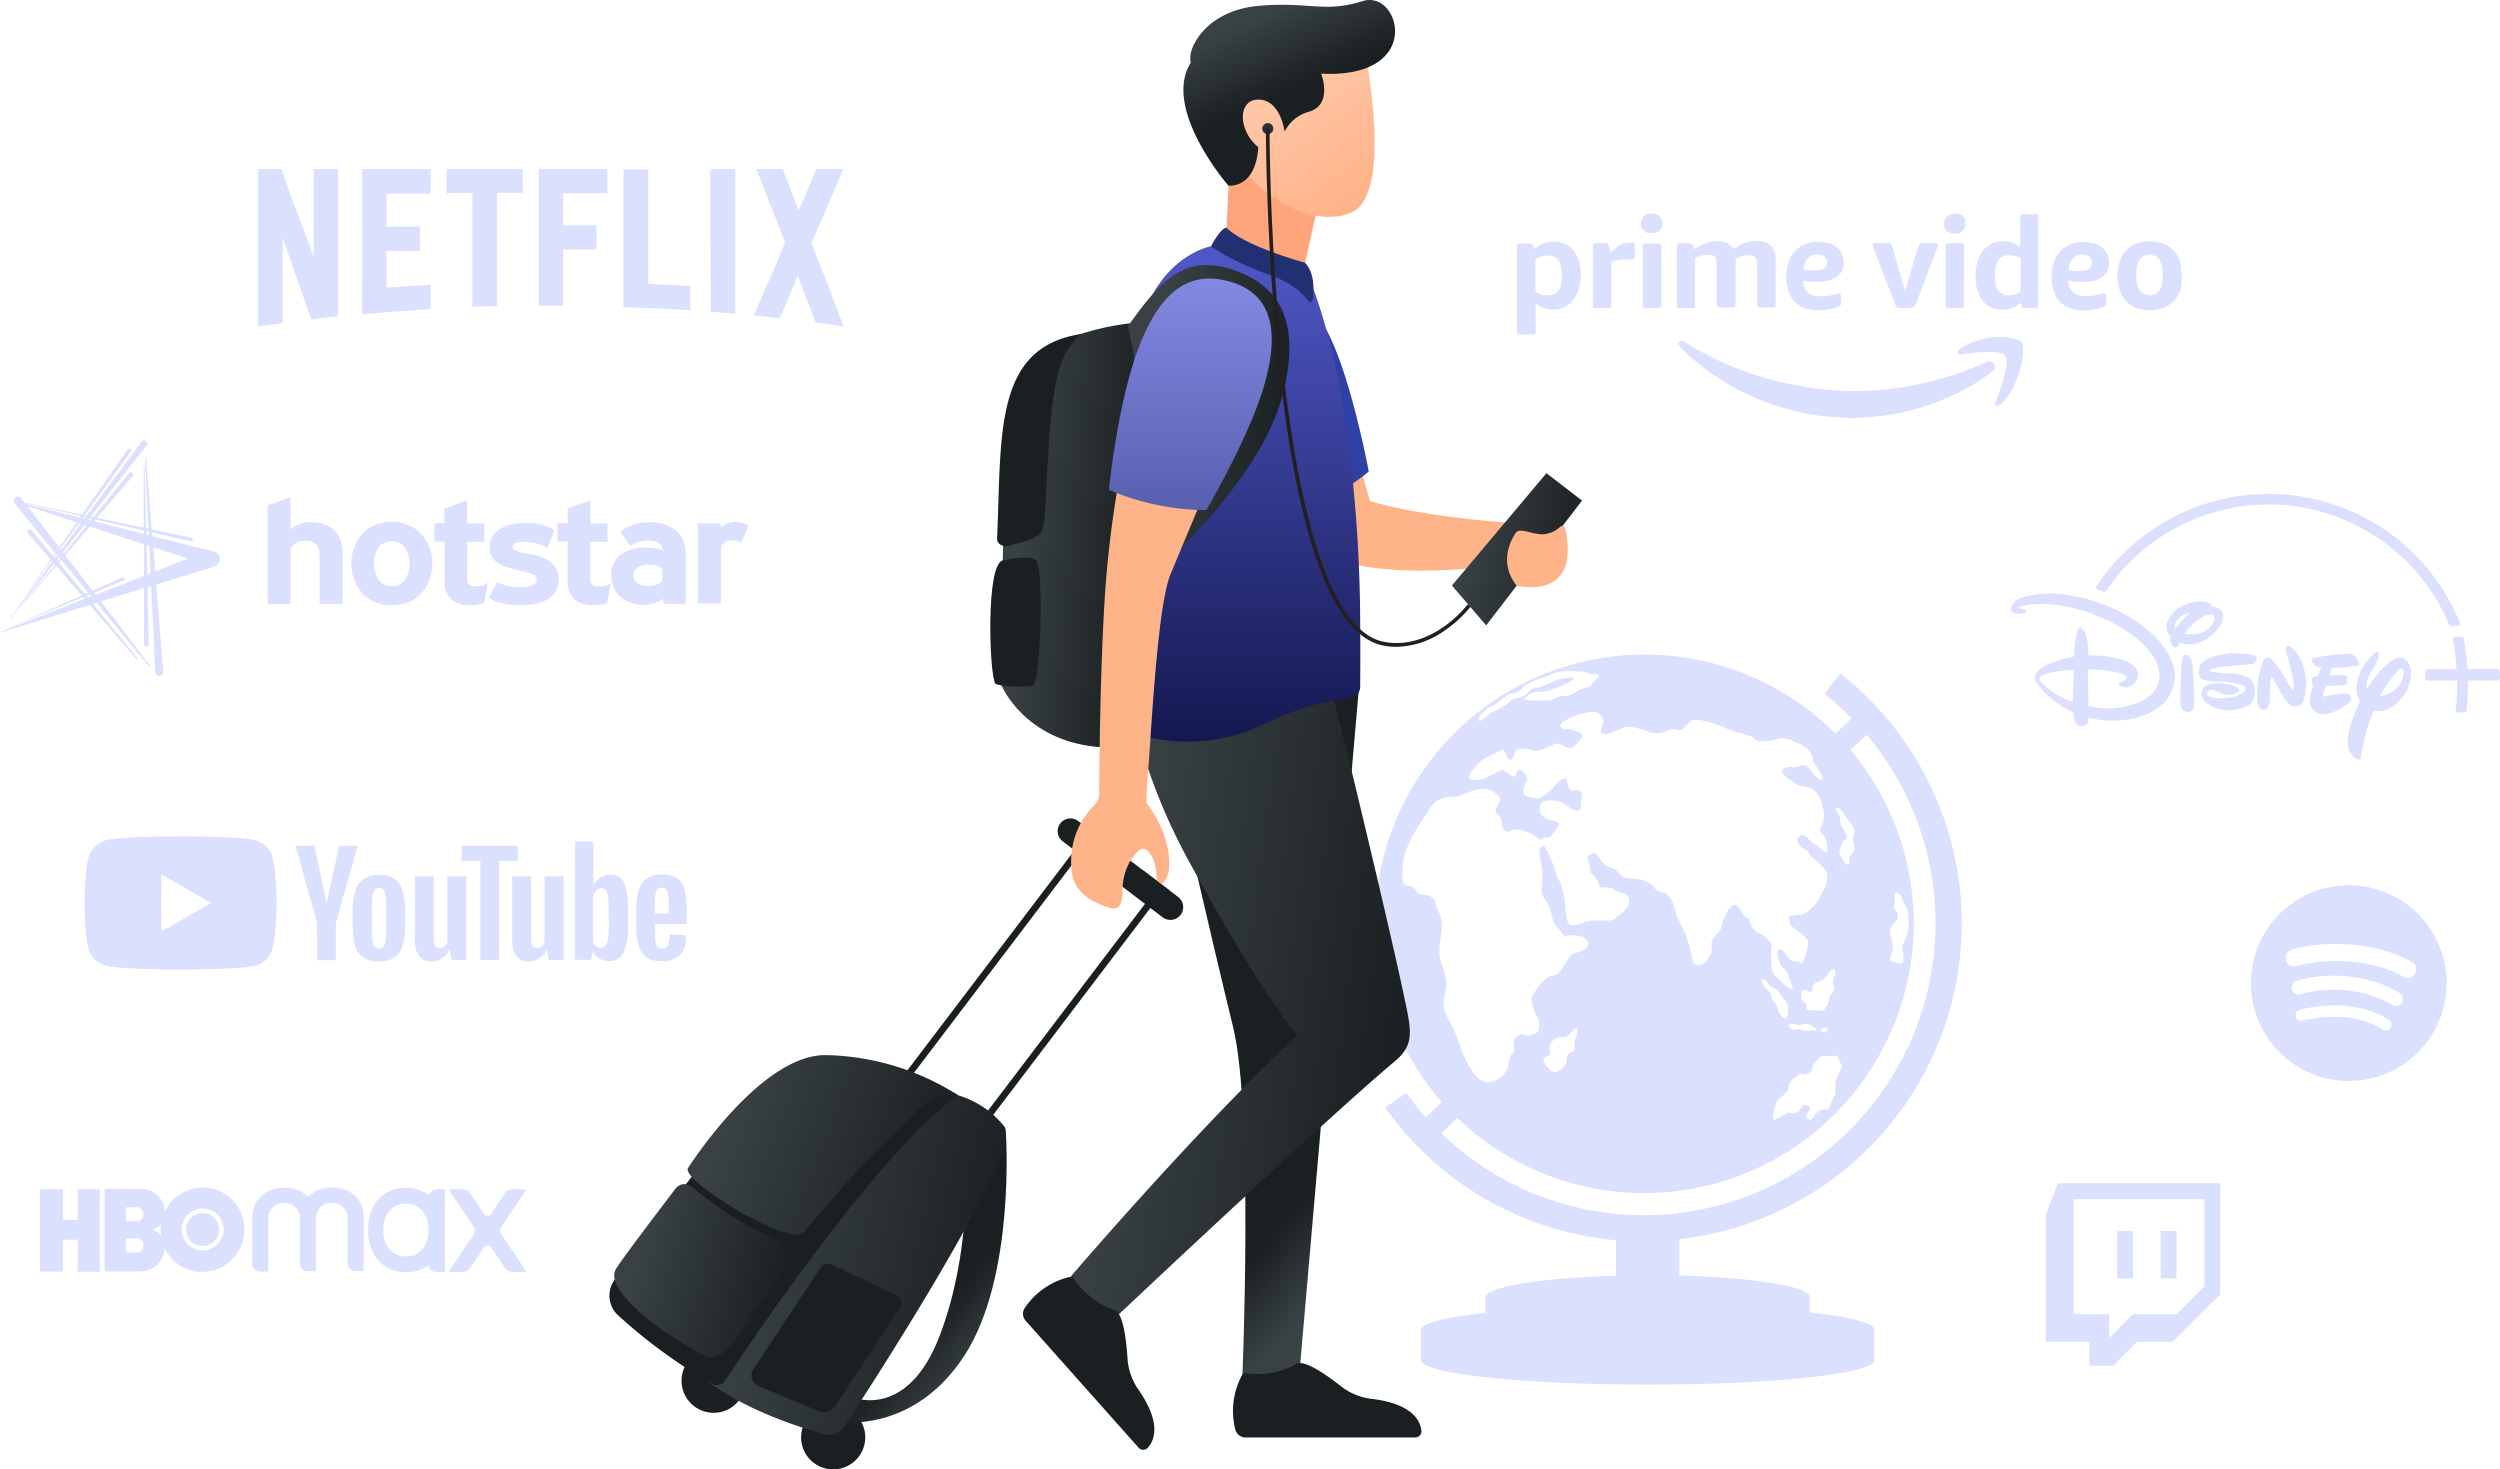 <svg id="aea09673-2297-4054-afb1-8c9cc1108fb1" data-name="Слой 1" xmlns="http://www.w3.org/2000/svg" xmlns:xlink="http://www.w3.org/1999/xlink" viewBox="0 0 562 330.33"><defs><linearGradient id="f080a98a-c408-4b7d-8c63-2d0ef9b67564" x1="354.97" y1="205.4" x2="330.44" y2="210.82" gradientTransform="matrix(1, 0, 0, -1, 0, 332)" gradientUnits="userSpaceOnUse"><stop offset="0" stop-color="#1a1f21"/><stop offset="1" stop-color="#394144"/></linearGradient><linearGradient id="add185bc-f873-4c81-b479-0f221c5a9cf5" x1="311.88" y1="83.96" x2="324.57" y2="72.63" xlink:href="#f080a98a-c408-4b7d-8c63-2d0ef9b67564"/><linearGradient id="fdaf9357-88ab-463e-8c86-376c46bfdc2c" x1="316.15" y1="99.96" x2="250.4" y2="108.97" xlink:href="#f080a98a-c408-4b7d-8c63-2d0ef9b67564"/><linearGradient id="ea6db4d4-b88c-4236-9a62-7fa2183e5bfc" x1="256.48" y1="211.39" x2="229.13" y2="213.72" xlink:href="#f080a98a-c408-4b7d-8c63-2d0ef9b67564"/><linearGradient id="adcec571-bd34-4c5b-b559-cce51942b41d" x1="279.9" y1="276.64" x2="279.9" y2="165.29" gradientTransform="matrix(1, 0, 0, -1, 0, 332)" gradientUnits="userSpaceOnUse"><stop offset="0" stop-color="#5058c8"/><stop offset="1" stop-color="#141850"/></linearGradient><linearGradient id="a635e83b-bdb0-4d7f-b00f-301e7ef1cbd7" x1="289.5" y1="235.64" x2="258.16" y2="240.02" xlink:href="#f080a98a-c408-4b7d-8c63-2d0ef9b67564"/><linearGradient id="ee7a37ca-76c8-4bc5-81e0-d6e1dc9ae323" x1="306.64" y1="288.74" x2="282.06" y2="322.31" gradientTransform="matrix(1, 0, 0, -1, 0, 332)" gradientUnits="userSpaceOnUse"><stop offset="0" stop-color="#ffb389"/><stop offset="1" stop-color="#ffceb3"/></linearGradient><linearGradient id="bc07a9bc-85b9-420e-adb1-5e33d51bd3c3" x1="292.14" y1="312.06" x2="284.68" y2="328.54" xlink:href="#f080a98a-c408-4b7d-8c63-2d0ef9b67564"/><linearGradient id="a9a37504-4e42-4d8b-9c3d-863907c4c8a4" x1="212.7" y1="40" x2="224.38" y2="29.6" xlink:href="#f080a98a-c408-4b7d-8c63-2d0ef9b67564"/><linearGradient id="b8f4f778-b3aa-4ef6-8965-503f9ba9d52d" x1="224.93" y1="42.18" x2="168.74" y2="54.86" xlink:href="#f080a98a-c408-4b7d-8c63-2d0ef9b67564"/><linearGradient id="a3c7db69-504c-4388-a384-5d5588a85083" x1="176.84" y1="41" x2="143.85" y2="49.77" xlink:href="#f080a98a-c408-4b7d-8c63-2d0ef9b67564"/><linearGradient id="e6519944-7653-4848-baff-794d424a5047" x1="211.61" y1="64.78" x2="165.18" y2="82.86" xlink:href="#f080a98a-c408-4b7d-8c63-2d0ef9b67564"/><linearGradient id="a811e3ed-e0ad-4a0d-8f4a-227359c854a9" x1="267.57" y1="269.39" x2="267.57" y2="217.32" gradientTransform="matrix(1, 0, 0, -1, 0, 332)" gradientUnits="userSpaceOnUse"><stop offset="0" stop-color="#8389e2"/><stop offset="1" stop-color="#595faf"/></linearGradient></defs><path d="M406.86,295.05v-3.41c0-2.45-12.63-4.43-29.36-4.91v-8.15a71.45,71.45,0,0,0,36.17-127.21L410.1,156a59.28,59.28,0,0,1,6.13,5.49l-3.62,3.41a60.64,60.64,0,0,0-88.48,82.85l-3.62,3.41a60.44,60.44,0,0,1-4.37-5.49L311.4,249a71.12,71.12,0,0,0,51.88,29.8v8c-16.73.48-29.35,2.45-29.35,4.9v3.42c-8.95,1-14.49,2.34-14.49,3.83v6.83c0,3,22.85,5.49,50.93,5.49s51-2.45,51-5.49V299C421.4,297.4,415.86,296,406.86,295.05ZM413,181.55c.59-.06,1.76,1.81,2.34,2.61s1.55,2,1.55,2.56-.37,1.39-.37,2,.37,1.39.37,2.13-1.17,1.39-1.17,2.14.21,1.38-.38,1.38-1.38-1.54-1.75-2.34.58-2.56.8-2.93.8-.22.8-.8a7.22,7.22,0,0,0-1.18-2.56c-.58-1-.21-2-.58-2.56S412.34,181.6,413,181.55Zm1,57.74c.37.58-1.39,3.14-1.39,4.1v2.13c0,.8-.79,1.55-1.17,2.94s-1.54.8-2,1a4.61,4.61,0,0,0-1.81,1.65c-.43.85-.74.69-1.33.32s.21-1.55.59-2.13-.22-.59-.8-.8-.86-.22-1.55,1-2.45.58-2.45.58-3,1.76-3.41,1.6.37-4.1,1.17-4.53a11.89,11.89,0,0,0,2.24-2.34,2.54,2.54,0,0,1,1.12-2.35c1.12-.59,1.17-1.39,2.08-1s2.07-.8,2.07-.8c-.21-1.17,1.5-2.72,1.92-3.15s2.29.16,3.36-.21C413.14,237.1,413.51,238.7,413.94,239.29ZM398.23,224c0-.59-.38-1-1.18-1.76s-1.17-2-1-2.14c.38-.37,1.39.8,1.55,1.18s.8.58,1.54,1,1.18,1.54,1.39,1.76a12.87,12.87,0,0,1,1.17,1.54,5.45,5.45,0,0,1,.21,2.56c-.21.8-.58,1-1.38.32s-1-2.29-1.39-2.88S398.23,224.57,398.23,224Zm3.83,6.66c-.11-1.17,2.08,0,2.66-.21a3,3,0,0,1,1.76-.22,9.84,9.84,0,0,1,1.76,1c.37.38-.21.48-.59.48a11.7,11.7,0,0,1-2,0c-.58-.1-1-.64-1.86-.32S402.06,231.08,402.06,230.65ZM410,231c.37,0,1-.21.8.38s-.43,1.28-1.6.16C409,231.45,409.63,231,410,231Zm2.18-13.11c.8.21.21,1.76,0,2.08a2.23,2.23,0,0,0,0,1.65,1.45,1.45,0,0,1-.21,1.55c-.37.37-1,1.22-.8,1.54s-.8,2-1.17,2.35-2.77,0-3.52,0-.37-1.39-.37-1.39c-1.39-.8-1.17-1.54-1.17-2.56s1.17-.37,1.76-.21.79,0,.79-1,1.18-1.17,2.14-1.55S411.38,217.7,412.18,217.91Zm-77.45-58.86a7.6,7.6,0,0,0,2.34-1.39c.8-.58,2.13-1.76,2.77-1.76a3.06,3.06,0,0,0,2.35-1.17c.79-1,3.35-2,3.94-2.13a37.25,37.25,0,0,0,3.51-1.39,13.76,13.76,0,0,1,3.57-.32h.06c1.06,0,2,.06,2.5.11,1.17.21,1,.59,2.93.59s-.37,1.38-.59,1.76-.58,1.17-1.17,1.17a7.13,7.13,0,0,0-2.93,1.17,3.93,3.93,0,0,1-2.56.8,4,4,0,0,0-2.34.8c-.59.37-6.07.21-6.44,0s1.75-2,3.51-1.76,7-2.13,7.46-2.77-.37-.37-1.17-.37a15.88,15.88,0,0,0-3.36.8,18,18,0,0,1-3.35,1.38c-1.18.22-1.55.22-2.13,1a4.09,4.09,0,0,1-2.77,1.39c-1.18.21-1.55,1-2.35,1.54-.37.27-1.12.64-1.86,1.07l-.16.05a11.6,11.6,0,0,0-1.87,1.07c-.8.59-1.38,1.39-2,1.39C331.59,162,334,159.26,334.73,159.05Zm-11,56.51c-.59-2.34.58-5.86.42-8s-1.54-3.58-1.54-4.75c0-1-1.76-1.76-3.15-1.76s-.79-1.38-2.34-1.76-2.13,0-1.76-4.9,4.9-10.61,5.86-12.37a5.87,5.87,0,0,1,5.12-2.93c1.75.21,2.71-.8,5.48-1.55A4.91,4.91,0,0,1,337,179.1c.8.8-.8,2.34-.8,3.14s1.38,1.17,1.38,2.72,1.17,2.56,2.13,1.76,4.32.37,5.86,1.55.8,0,2.13,0,1.55-1.39,2.61-2.56-1.81-1-3.19-2a2.12,2.12,0,0,1-.59-3.14c.59-.8,2.56-.8,4.1-.37s2.13,1.76,3.73,2,.8-1.18,1.17-2.72-.58-2-1.75-1.76-1.39-1.39-1.55-2.35-2,.22-2.77,1.39a10.42,10.42,0,0,1-2.93,2.35c-.8.58-.8.37-2.93,0s-.8-2.72-.37-3.74-1.17-2.13-1.55-2.34-.95.8-.95,1.44-2.14-.86-2.56-1.23-1.39.22-2.93,1-2.93,1.39-4.53,1,1.17-2.93,1.55-3.52a7.88,7.88,0,0,1,2.55-1.76c.8-.37,2-1,2.72-1.38s1.17,1.76,1.76,2.13,1-.59,1.38-1.76,2.93-.59,3.94-.21,3.52-.8,4.69-1.39,2,.37,3.14.8,2.56-1.55,3.15-2.35-.59-1.17-2-1.75-1.76.37-2.72-.59,3.3-2.77,5.27-3.15,2.93-.58,3.94.8-.37,2.13-.21,3.36,3.36,0,4.9-.8,4.53.38,5.7.8a5.52,5.52,0,0,0,3.94,0c1.18-.59,1.76-.8,2.77-.37s2-1.39,3.09-2.13,6.34,1,7.73,1.75,5.48,1.39,6.44,2.35,3.36.59,5.28,0,4.68,1.17,5.86,1.76a3.66,3.66,0,0,1,1.91,2.72c0,.8.8,1.55,1.39,2.56s1.17,1.76.59,2.13-2.14-1.76-2.77-2.56-1.55-.8-2.56-.37-1.76-.21-2.93.37-.21,1.55.21,1.87l2.35,1.7c.79.59,1.75.38,3.35,1s2.35,2.94,2.77,4.91a5.12,5.12,0,0,1-.59,3.73c-.37.8.22,1.55.8,2.13a4.86,4.86,0,0,1,.59,3.36c-.21.8-2-1.38-2.56-1.54s-.58-.38-1.75-1.39-1.39-1-2.13-.21.37,2.13,1.38,2.61,1.17,1.54,1.92,2,.42.32,2.55,2.51-1.27,6.5-1.54,7.25a9.86,9.86,0,0,1-2.93,2.77c-.75.37-3,.37-3.36.59s.27,2.13.27,2.13,3.46,2.4,3.84,3.36-.75,4.32-1.18,4.9-.37-.37-1.38-.21-2-1-2.34-1.55a3.34,3.34,0,0,0-1-1.17c-.38-.21-1,.37-1.07.8a10.53,10.53,0,0,0,.64,2,2.47,2.47,0,0,0,1,1.55,3.32,3.32,0,0,1,1.17,2.13c0,.37.8,1.55.8,2.13s-.8.22-1.76-.58-2.66-2.35-2.93-3.36,0-2.35-.21-3.31.48-2.13,0-2.72a6,6,0,0,0-2.77-2.34c-1.39-.38-2.34-3.36-2.34-3.36-1.39,0-1.55-2.56-2.93-2.93s-2.94,3.94-3.1,4.9-.85,1.17-1.81,2.56,0,2.56-.58,3.52-1.17,2.45-2.77,2.45-1.12-.69-1.6-2.45-.74-2.56-1.12-3.95-2-3.51-2.34-5.11-1.17-4.11-2.35-4.54-2-.37-2.55-1.33-2.93-2-4.69-2-2.13,0-3.14-1.17-2-1.18-2.93-1.76-2.13-2.56-2.56-2.78-1.76.8-1.76,1a9.68,9.68,0,0,1,.75,2.94c0,1.17.42.58,1,1.38a12.38,12.38,0,0,1,1.17,2.35s2.56,0,2.93.37a5.28,5.28,0,0,0,2.34,1,2,2,0,0,1,1.18,2.61c-.22.8-2.56,2.56-2.93,2.94a2.42,2.42,0,0,1-1.76.58h-2.56a5.85,5.85,0,0,0-2.71.38c-.59.37-2.93.95-3.52.42s-.8-4.74-1-5.92-.8-3.51-1.33-4.1-.64-2-1.07-3.15a49.57,49.57,0,0,0-2.13-4.53,2,2,0,0,0-1,.85c-.32.64.16,1.71.53,4.86s-.79,4.69.43,6.07,2,4.91,2.13,5.5a26.58,26.58,0,0,0,2.56,3.14,5.92,5.92,0,0,1,4.31.37c1.18.8,1.18,1.39.59,2.14s-2.13,1.17-2.93,1.38-2.13,2.78-2.93,3.84-.8.91-2.35,1.28-3.72,3.73-4.1,4.69.59,3.52,1,4.11a3.33,3.33,0,0,1,.59,2.56c-.21,1.17.21,1-1.55,1.76s-1.75-.8-3.4.37,0,2.93-.91,3.73-1,2.93-1.17,3.36a5.18,5.18,0,0,1-3.73,3.14c-2.93.8-4.9-3.51-5.7-4.9s-2-5.86-3.52-8.42-1.76-3.95-1.06-7S324.34,217.91,323.76,215.56ZM354,235.34c.21.8-.59,1.17-1.23,1.39s-.53,1.54-.69,2.13A4,4,0,0,1,349.7,241c-1,.22-2-1.38-2.56-2.13s.37-1.39.8-1.39.58-1,.58-1a2.38,2.38,0,0,1,.59-2.55c1-1.18,2.34-.59,2.93-.8s1.76-2,2.35-2,0,2-.22,2.35A2.54,2.54,0,0,0,354,235.34Zm15.66,37.85A65.65,65.65,0,0,1,324,254.75l3.62-3.42A60.62,60.62,0,0,0,416,168.59l3.62-3.41a65.65,65.65,0,0,1-50,108Zm56.46-68.61c-.79-1,0-1-.21-2.93s1.39-.59,1.55,0a5.36,5.36,0,0,0,1,2.13c.58.59.58,3.36.58,4.32a7.19,7.19,0,0,1-.58,2.72c-.38,1-1,1.54-.8,2.72a6.22,6.22,0,0,1,.21,2.56c-.21,1-1.39.21-2.56,0s.38-2.4.22-2.94-.22-2-.59-2.93A2.93,2.93,0,0,1,426,207.3,1.87,1.87,0,0,0,426.08,204.58Z" style="fill:#dce0ff;fill-rule:evenodd"/><path d="M296.06,70.33S300.61,86,307.94,112.6c0,0,9.46,3.44,35,5.25l-.81,8.5s-28.2,5.1-43.76-1.31S269.82,61.73,296.06,70.33Z" style="fill:#ffb389;fill-rule:evenodd"/><path d="M326.39,131.62l21.25-25.25,8,6.16-21.55,28.06Z" style="fill-rule:evenodd;fill:url(#f080a98a-c408-4b7d-8c63-2d0ef9b67564)"/><path d="M351.87,118.77a.72.72,0,0,0-1.1-.38,6.22,6.22,0,0,1-3.9,1.72c-2.19.07-5.07-1.46-6-.47,0,0-4.73,6,.07,12C340.93,131.65,355.46,135.45,351.87,118.77Z" style="fill:#ffb389;fill-rule:evenodd"/><path d="M287.09,115.68A45.39,45.39,0,0,0,307.7,106s-3.29-17.68-7.86-28.34-11.78-20-23.52-13S268,87.48,287.09,115.68Z" style="fill:#3041a5;fill-rule:evenodd"/><path d="M305.76,151.48l-44.54,11.25s11.51,49.94,16,68.23c4.59,18.75,2.05,79,2.05,79H292l6.89-79.24Z" style="fill-rule:evenodd;fill:url(#add185bc-f873-4c81-b479-0f221c5a9cf5)"/><path d="M299.62,156.29S272.1,147,255,162.37a132.52,132.52,0,0,0,12.54,31.73c15.92,29.24,24.06,38.7,24.06,38.7s-17.34,15.44-50.77,54c0,0,2.09,7.89,8.82,10.42,0,0,49-46.21,63.77-58.52,4.83-4,3.85-7.07,1.94-16C312.17,207.64,301.5,163.17,299.62,156.29Z" style="fill-rule:evenodd;fill:url(#fdaf9357-88ab-463e-8c86-376c46bfdc2c)"/><path d="M256.47,72.46s-24.07,1.21-27.93,14.79-3.35,66.95-3.35,66.95,5.08,12.13,21.36,13.69c0,0,8.49,2,8-15.85S256.47,72.46,256.47,72.46Z" style="fill-rule:evenodd;fill:url(#ea6db4d4-b88c-4236-9a62-7fa2183e5bfc)"/><path d="M242.92,75.1A16.8,16.8,0,0,0,239.23,80C234.5,90.13,236,117.5,234,119.7c-1.67,1.83-4.51,2.18-7.31,3-1.2.33-2.59-.43-2.54-1.6C225.17,97.64,223.36,78.18,242.92,75.1Z" style="fill:#1a1f21;fill-rule:evenodd"/><path d="M276.18,41.76l-.59,12.07s9.49,7.82,17.3,7.46l3.61-16.11-22.12-15Z" style="fill:#ffa57b;fill-rule:evenodd"/><path d="M225.42,126s6.47-1.49,7.6.06c1.6,2.21,1,27.33-.82,28s-8.1.14-8.46-.39C222.4,151.64,221.57,126.76,225.42,126Z" style="fill:#1a1f21;fill-rule:evenodd"/><path d="M272.22,55.36S257.43,58,255,80.16s0,84.72,0,84.72a39.61,39.61,0,0,0,29.56-2.28c10.11-4.93,16.59-5.2,19.31-5.83a2.43,2.43,0,0,0,1.9-2.35c0-2.41.07-7,0-14,0-19.54-2.15-52.78-10.57-75.6C295.27,64.77,281,56.06,272.22,55.36Z" style="fill-rule:evenodd;fill:url(#adcec571-bd34-4c5b-b559-cce51942b41d)"/><path d="M255,80.16s11.73-19.09,20.31-15.87c10.54,4,12.68,24.37-3.12,45.72l-8.42,8.91-2.16,7.93s21.45-18.93,26.5-37.32-1.58-25.69-10.82-28.84c-11.35-3.88-16.8,3-23.73,12.61Z" style="fill-rule:evenodd;fill:url(#a635e83b-bdb0-4d7f-b00f-301e7ef1cbd7)"/><path d="M279.49,308.65a16.83,16.83,0,0,0-1.81,12.62,2.35,2.35,0,0,0,2.26,1.87h38.27a1.39,1.39,0,0,0,1.32-1.58c-.26-2.18-2.06-6-11.14-7.09a13.71,13.71,0,0,1-6.85-2.78c-3.28-2.57-8.27-6.07-10-5.1A18.73,18.73,0,0,1,279.49,308.65Z" style="fill:#1a1f21;fill-rule:evenodd"/><path d="M275.72,51.19c-1.36.06-3.5,4.18-3.5,4.18s4,3.12,13.91,6.73c4.56,1.67,6.84,4,7.89,5.5a.6.6,0,0,0,1.09-.27c.29-2.18.41-6-1.72-8.26C293.38,59.07,279.82,55.37,275.72,51.19Z" style="fill:#203072;fill-rule:evenodd"/><path d="M241.06,286.93a16.87,16.87,0,0,0-10.63,7,2.36,2.36,0,0,0,.1,2.93L256,325.49a1.38,1.38,0,0,0,2.06-.07c1.45-1.64,3.08-5.49-2.12-13a13.76,13.76,0,0,1-2.47-7c-.26-4.15-1-10.21-2.84-10.85A18.69,18.69,0,0,1,241.06,286.93Z" style="fill:#1a1f21;fill-rule:evenodd"/><path d="M306.83,11.46s6.68,32.46-3.24,36.42-24.4-6.13-27.95-16.4C272.62,22.72,272.94,1.91,306.83,11.46Z" style="fill-rule:evenodd;fill:url(#ee7a37ca-76c8-4bc5-81e0-d6e1dc9ae323)"/><path d="M297,16.56s2.69,6.89-2.63,8.52a8.67,8.67,0,0,0-5.59,4.5s-.88-6.92-5.6-7.18c-5.13-.28-4.85,7.05-.34,10.66,0,0,0,8.7-6.67,8.7,0,0-15.06-17.28-8.47-27.69-1-3.17,3.52-11.65,15-12.73S297.63,3,306.38.23C314.76-2.37,320.28,17.73,297,16.56Z" style="fill-rule:evenodd;fill:url(#bc07a9bc-85b9-420e-adb1-5e33d51bd3c3)"/><path d="M261.32,206.17l-22.48-17.08a2.87,2.87,0,0,1,3.47-4.57l22.48,17.08a2.87,2.87,0,1,1-3.47,4.57Z" style="fill:#1a1f21;fill-rule:evenodd"/><path d="M242,190.55l-49.44,65.1,1.21.91,49.44-65.1Z" style="fill:#1a1f21;fill-rule:evenodd"/><path d="M257.84,202.6,208.4,267.71l1.21.91,49.44-65.09Z" style="fill:#1a1f21;fill-rule:evenodd"/><path d="M194.51,323.11a7.21,7.21,0,1,1-7.21-7.21A7.22,7.22,0,0,1,194.51,323.11Z" style="fill:#1a1f21;fill-rule:evenodd"/><path d="M167.65,310.37a7.22,7.22,0,1,1-7.22-7.21A7.21,7.21,0,0,1,167.65,310.37Z" style="fill:#1a1f21;fill-rule:evenodd"/><path d="M226.12,254.72s2.23,32.21-9.31,50-28.37,14.91-28.37,14.91l3.47-5.45s12.16,5,19.37-14,5.77-38.71,5.77-38.71Z" style="fill-rule:evenodd;fill:url(#a9a37504-4e42-4d8b-9c3d-863907c4c8a4)"/><path d="M212.79,245.62a21,21,0,0,1,12.93,7.55c4.41,5.29-28.63,56.38-36.06,67.72a3.74,3.74,0,0,1-4.09,1.57c-5.32-1.43-17.6-5.23-26.53-12C159,310.49,193.15,250.63,212.79,245.62Z" style="fill-rule:evenodd;fill:url(#b8f4f778-b3aa-4ef6-8965-503f9ba9d52d)"/><path d="M215.34,246.19s-27.12-16.32-41.69-2.76c-9.66,9-28.29,34.31-35.5,44.3a6,6,0,0,0,.65,7.82,117.88,117.88,0,0,0,21.3,15.53,2.22,2.22,0,0,0,2.92-.73C168.92,301.41,197.13,259.42,215.34,246.19Z" style="fill:#1a1f21;fill-rule:evenodd"/><path d="M155.27,266.6a2.55,2.55,0,0,0-3.48.69c-3.45,4.53-12.06,15.85-13.34,18-2.5,4.19,7.72,13,20.2,19.63,3.91,2.06,8.67-6.87,13.7-13.72,3.32-4.54,6.19-8.51,5.81-10s-6.92-3.61-12.86-7.29A108.7,108.7,0,0,1,155.27,266.6Z" style="fill-rule:evenodd;fill:url(#a3c7db69-504c-4388-a384-5d5588a85083)"/><path d="M215.34,246.19a57.21,57.21,0,0,0-29.64-9c-14.76-.23-31,25.34-31,25.34-2.09,2.69,23.21,18,26,14.53a272.65,272.65,0,0,1,27.68-29.27C208.8,247.5,211.8,245.08,215.34,246.19Z" style="fill-rule:evenodd;fill:url(#e6519944-7653-4848-baff-794d424a5047)"/><path d="M169.37,307.77,184.48,285a2,2,0,0,1,2.52-.7l14.78,7a1.69,1.69,0,0,1,.69,2.47L187.83,316a3.19,3.19,0,0,1-3.89,1.19l-13.41-5.59A2.57,2.57,0,0,1,169.37,307.77Z" style="fill:#1a1f21;fill-rule:evenodd"/><path d="M253.11,99.87a239.25,239.25,0,0,0-4.81,35.34c-1,16.58-1.17,37-1.2,43A3.89,3.89,0,0,1,246,181a17.8,17.8,0,0,0-5.12,14.39c.23,2.69,1.4,6.4,8.09,8.54.93.3,3.34,1.31,3.34-3.38s1.9-7.85,3.82-9.4,3.88,2.55,3.88,5.92,2.25,1.23,2.7-1.16.09-8.79-5-15.46c0,0-.09-1.17.54-9.2s2-35.18,4.87-42.12,11.18-26.75,11.18-26.75Z" style="fill:#ffb389;fill-rule:evenodd"/><path d="M249.26,110.1a56.62,56.62,0,0,0,21.93,4.58s9.05-15.53,12.55-26.59,4.13-22.84-9.29-25.24S253.22,76.28,249.26,110.1Z" style="fill-rule:evenodd;fill:url(#a811e3ed-e0ad-4a0d-8f4a-227359c854a9)"/><path d="M256.86,195.57l6,4.57-.5,2.68-7-3.51Z" style="fill:#1a1f21;fill-rule:evenodd"/><path d="M285,30.16a1.24,1.24,0,1,0-1.24-1.24A1.24,1.24,0,0,0,285,30.16Z" style="fill:#283339"/><path d="M313.94,145.41a15.25,15.25,0,0,1-2.94-.28c-6.11-1.14-11.3-8-15.4-20.43-3.26-9.84-5.87-23.18-7.77-39.67-3.23-28-3.26-55.83-3.26-56.11h.82a560.63,560.63,0,0,0,3.26,56c3,25.71,9.27,56.89,22.5,59.37,5.6,1.06,10.41-1.28,13.46-3.43a26.49,26.49,0,0,0,5.34-5l.65.5a26.81,26.81,0,0,1-5.52,5.16A19.46,19.46,0,0,1,313.94,145.41Z" style="fill:#231f20"/><path d="M22.44,285.89h-5v-7.22H14.13v7.18H9V267.34h5.17v6.92h3.27v-6.92h5v18.55Zm23.12,0a9.46,9.46,0,0,0,9.37-9.51,9.38,9.38,0,0,0-17.85-4.07,5.42,5.42,0,0,0-5-5.05H23.5v18.55h8a5.58,5.58,0,0,0,5.56-5.23A9.24,9.24,0,0,0,45.56,285.93Zm-14.72-7.51A1.47,1.47,0,0,1,32.2,280a1.45,1.45,0,0,1-1.36,1.57H28.3v-3.14Zm0-7A1.47,1.47,0,0,1,32.2,273a1.46,1.46,0,0,1-1.36,1.52H28.3v-3.09Zm3.39,5a4,4,0,0,0,2-1.14,8.32,8.32,0,0,0,0,2.54A4.47,4.47,0,0,0,34.23,276.42Zm6.62,0a4.73,4.73,0,0,1,4.75-4.71,4.68,4.68,0,0,1,4.67,4.76,4.73,4.73,0,0,1-4.71,4.67A4.66,4.66,0,0,1,40.85,276.42Zm4.71,3.74a3.74,3.74,0,0,0,3.69-3.74,3.71,3.71,0,1,0-3.69,3.74Zm36.26-6.28c-.08-4.5-3.27-6.88-7.17-6.88a7.2,7.2,0,0,0-5.38,2.12A7.24,7.24,0,0,0,63.88,267c-3.9,0-7.08,2.38-7.17,6.88v10.27a1.71,1.71,0,0,0,1.7,1.7H60a.29.29,0,0,0,.3-.3V273.88a3.36,3.36,0,0,1,3.56-3.4,3.29,3.29,0,0,1,3.56,3.4v10.23a1.7,1.7,0,0,0,1.7,1.69h1.61a.29.29,0,0,0,.3-.29V273.83a3.35,3.35,0,0,1,3.56-3.39,3.29,3.29,0,0,1,3.56,3.39v10.23a1.7,1.7,0,0,0,1.7,1.7h1.61a.29.29,0,0,0,.3-.3V273.79C81.82,273.92,81.82,273.92,81.82,273.88ZM118,267.34h-2.72a2.21,2.21,0,0,0-1.86,1l-3,4.5a1,1,0,0,1-1.66,0l-3-4.5a2.26,2.26,0,0,0-1.86-1H101.2c-.17,0-.25.17-.17.34l5.39,8a1.74,1.74,0,0,1,0,1.91l-5.39,8a.22.22,0,0,0,.17.34h2.72a2.21,2.21,0,0,0,1.86-1l3-4.5a1,1,0,0,1,1.66,0l3,4.5a2.26,2.26,0,0,0,1.86,1H118c.17,0,.25-.17.17-.34l-5.39-8a1.74,1.74,0,0,1,0-1.91l5.39-8C118.29,267.51,118.21,267.34,118,267.34Zm-18.32,0H98.11a1.72,1.72,0,0,0-1.66,1.36A8.33,8.33,0,0,0,91.28,267c-4.75,0-8.53,3.27-8.53,9.47S86.57,286,91.28,286a8.49,8.49,0,0,0,5.13-1.61,1.71,1.71,0,0,0,1.7,1.57h1.61a.29.29,0,0,0,.29-.3v-18C100,267.47,99.84,267.34,99.72,267.34Zm-8.44,15.11c-2.8,0-5.09-2.08-5.09-5.94s2.29-5.94,5.09-5.94,5.09,2.07,5.09,5.94S94.08,282.45,91.28,282.45Z" style="fill:#dce0ff"/><path d="M76.05,38H70.52c0,7.56,0,12.46,0,20-2.39-7.37-4.78-12.24-7.17-20H58V73.39c1.79-.26,3.74-.49,5.53-.75V53.3c2.47,7.29,4,11.6,6.47,18.48,1.94-.23,4.07-.49,6-.67C76,60.11,76.05,49,76.05,38Z" style="fill:#dce0ff"/><path d="M96.8,38H81.44c0,10.89,0,21.77-.08,32.66,5.16-.49,10.28-.86,15.44-1.16V64l-9.91.63V56.4c2.43,0,5,0,7.52,0v-5.5c-2.47,0-5.09,0-7.52.11V43.54c1.54,0,3,0,4.52,0h5.35C96.84,41.89,96.8,39.61,96.8,38Z" style="fill:#dce0ff"/><path d="M117.5,38H100.39v5.42h5.79c0,8.79,0,16.8,0,25.55,1.8-.07,3.74-.11,5.57-.19,0-8.71,0-16.68,0-25.43h5.79C117.5,41.89,117.5,39.57,117.5,38Z" style="fill:#dce0ff"/><path d="M136.53,38H121.09V68.75h5.5V56.07h7.51V50.64h-7.51V43.46h9.94Z" style="fill:#dce0ff"/><path d="M140.15,38c0,10.36,0,20.68,0,31.05,4.93.18,10.13.37,15.06.71V64.34c-3.1-.19-6.35-.42-9.49-.53,0-8.86,0-16.91,0-25.74h-5.57" style="fill:#dce0ff"/><path d="M159.7,38c0,10.7,0,21.39.08,32.09l5.49.45c0-10.85,0-21.69,0-32.54Z" style="fill:#dce0ff"/><path d="M170,38c2.2,5.42,4.26,10.85,6.5,16.57-2.35,5.54-4.71,11-7.06,16.31,1.94.19,3.92.49,5.87.67,1.38-3.4,2.65-6,4-9.54,1.39,3.74,2.66,6.62,4,10.48,1.94.26,4.45.6,6.35.9-2.35-6.25-4.89-12.8-7.25-18.71,2.36-5.57,4.75-10.85,7.18-16.68h-6.06c-1.49,3.59-2.54,5.91-4,9.31-1.34-3.55-2.24-5.87-3.59-9.31Z" style="fill:#dce0ff"/><path d="M59.87,190.28a5.25,5.25,0,0,1,1.39,2.4c.91,3.33.91,10.3.91,10.3s0,7-.91,10.3a5.3,5.3,0,0,1-1.39,2.4,5.55,5.55,0,0,1-2.42,1.39c-3.37.89-16.87.89-16.87.89s-13.49,0-16.86-.89a5.5,5.5,0,0,1-2.42-1.39,5.41,5.41,0,0,1-1.4-2.4C19,209.94,19,203,19,203s0-7,.93-10.3a5.36,5.36,0,0,1,1.4-2.4,5.55,5.55,0,0,1,2.42-1.39C27.1,188,40.6,188,40.6,188s13.48,0,16.85.89A5.46,5.46,0,0,1,59.87,190.28ZM47.48,203,36.27,209.4V196.56Z" style="fill:#dce0ff;fill-rule:evenodd"/><path d="M81.65,215.26a4.71,4.71,0,0,1-1.82-2.67,17.72,17.72,0,0,1-.54-4.81v-2.72a15.76,15.76,0,0,1,.62-4.87,4.85,4.85,0,0,1,1.93-2.67,6.28,6.28,0,0,1,3.44-.85,5.85,5.85,0,0,1,3.36.86,4.93,4.93,0,0,1,1.86,2.68,16.29,16.29,0,0,1,.58,4.84v2.73a16.7,16.7,0,0,1-.57,4.82,4.67,4.67,0,0,1-1.86,2.66,6.25,6.25,0,0,1-3.47.85A6.38,6.38,0,0,1,81.65,215.26Zm4.79-2.95a9.31,9.31,0,0,0,.35-3v-5.84a8.85,8.85,0,0,0-.35-2.95,1.28,1.28,0,0,0-.46-.68,1.3,1.3,0,0,0-2,.68,9.07,9.07,0,0,0-.36,2.95v5.85a9.7,9.7,0,0,0,.33,3,1.24,1.24,0,0,0,.46.67,1.27,1.27,0,0,0,.78.24A1.25,1.25,0,0,0,86,213a1.27,1.27,0,0,0,.47-.67Z" style="fill:#dce0ff"/><path d="M147.21,207.83v.95c0,.9,0,1.81.11,2.71a2.58,2.58,0,0,0,.45,1.31,1.25,1.25,0,0,0,.48.33,1.22,1.22,0,0,0,.57.08,1.26,1.26,0,0,0,.78-.16,1.35,1.35,0,0,0,.54-.57,6.27,6.27,0,0,0,.39-2.45l3.67.21c0,.22,0,.45,0,.68a4.93,4.93,0,0,1-1.44,3.88,5.85,5.85,0,0,1-4.06,1.29q-3.15,0-4.41-2t-1.27-6.06v-3.27c0-2.83.44-4.87,1.33-6.17s2.37-2,4.49-2a6,6,0,0,1,3.36.8,4.3,4.3,0,0,1,1.65,2.48,17.35,17.35,0,0,1,.48,4.65v3.22h-7.15Zm.55-7.9a2.69,2.69,0,0,0-.44,1.31c-.08.91-.12,1.83-.11,2.74v1.35h3.12V204a24.82,24.82,0,0,0-.12-2.73,2.71,2.71,0,0,0-.45-1.32,1.27,1.27,0,0,0-.45-.3,1.42,1.42,0,0,0-.54-.08,1.18,1.18,0,0,0-1,.4Z" style="fill:#dce0ff"/><path d="M71.28,207.48l-4.85-17.36h4.24L72.36,198c.43,1.94.75,3.6,1,5h.14c.14-1,.46-2.63,1-4.93l1.76-7.9H80.4l-4.91,17.36v8.33H71.3Z" style="fill:#dce0ff"/><path d="M104.84,197V215.8h-3.33l-.38-2.29H101a4.34,4.34,0,0,1-4.07,2.6,3.22,3.22,0,0,1-2.78-1.23,6.48,6.48,0,0,1-.89-3.82V197h4.28v13.77a4.1,4.1,0,0,0,.27,1.8,1,1,0,0,0,.92.53,1.84,1.84,0,0,0,1.07-.32,2.08,2.08,0,0,0,.75-.86V197Z" style="fill:#dce0ff"/><path d="M126.69,197V215.8h-3.35l-.37-2.29h-.09a4.34,4.34,0,0,1-4.07,2.6,3.21,3.21,0,0,1-2.78-1.23,6.48,6.48,0,0,1-.89-3.82V197h4.26v13.77a4.1,4.1,0,0,0,.27,1.8.92.92,0,0,0,.38.4.94.94,0,0,0,.55.13,1.81,1.81,0,0,0,1.06-.32,2,2,0,0,0,.75-.86V197Z" style="fill:#dce0ff"/><path d="M116.41,193.52h-4.23V215.8H108V193.52h-4.23v-3.4h12.62Z" style="fill:#dce0ff"/><path d="M140.78,200a4.84,4.84,0,0,0-1.24-2.58,3.42,3.42,0,0,0-2.38-.79,3.88,3.88,0,0,0-2.19.65A4.5,4.5,0,0,0,133.4,199h0v-9.86h-4.11v26.63h3.52l.43-1.78h.09a3.63,3.63,0,0,0,1.48,1.5,4.44,4.44,0,0,0,2.2.55,3.42,3.42,0,0,0,1.89-.5,3.35,3.35,0,0,0,1.29-1.47,14.07,14.07,0,0,0,1-6.16v-3A23.45,23.45,0,0,0,140.78,200Zm-3.89,7.67a22.94,22.94,0,0,1-.17,3.21,3.44,3.44,0,0,1-.57,1.64,1.34,1.34,0,0,1-1.08.49,2.05,2.05,0,0,1-1-.25,1.83,1.83,0,0,1-.73-.73V201.42a2.68,2.68,0,0,1,.75-1.25,1.59,1.59,0,0,1,1.14-.49,1.09,1.09,0,0,1,.56.12,1.21,1.21,0,0,1,.43.38,3.88,3.88,0,0,1,.49,1.69,32.22,32.22,0,0,1,.14,3.4v2.43Z" style="fill:#dce0ff"/><path d="M528,199a22,22,0,1,0,22,22A22,22,0,0,0,528,199Zm9.47,32a1.27,1.27,0,0,1-1.6.5,3.65,3.65,0,0,1-.34-.18,19.25,19.25,0,0,0-7-2.48,24,24,0,0,0-4.64-.26,34,34,0,0,0-6,.79,2.49,2.49,0,0,1-.6.09,1.24,1.24,0,0,1-1.23-1,1.26,1.26,0,0,1,.76-1.42,1.27,1.27,0,0,1,.38-.11,34.62,34.62,0,0,1,4.86-.77c.91-.08,1.83-.11,2.75-.17a25.47,25.47,0,0,1,7.94,1.27,21.1,21.1,0,0,1,4.07,1.87,2.2,2.2,0,0,1,.32.21A1.26,1.26,0,0,1,537.47,231Zm2.53-5.62a1.59,1.59,0,0,1-2.19.54c-.45-.25-.89-.51-1.34-.74a24.24,24.24,0,0,0-6.58-2.18,29.35,29.35,0,0,0-5.44-.51,25.41,25.41,0,0,0-7.13,1,1.63,1.63,0,0,1-1.15,0,1.57,1.57,0,0,1-1-1.51,1.55,1.55,0,0,1,1.08-1.47c.67-.2,1.34-.38,2-.53a28.92,28.92,0,0,1,5.07-.63,31.32,31.32,0,0,1,10.79,1.46,24.26,24.26,0,0,1,5.07,2.27l.24.14A1.6,1.6,0,0,1,540,225.39Zm.24-5.83a21.82,21.82,0,0,0-2.75-1.34,29.5,29.5,0,0,0-5.83-1.62,39.42,39.42,0,0,0-4.2-.49,37.82,37.82,0,0,0-4.39,0,31,31,0,0,0-5,.63c-.61.13-1.21.29-1.81.45a2,2,0,0,1-1.1,0,1.94,1.94,0,0,1-1.38-1.8,1.87,1.87,0,0,1,1.28-1.84c.58-.19,1.17-.34,1.77-.48a33.65,33.65,0,0,1,4.48-.69,40.61,40.61,0,0,1,4.81-.14,38.66,38.66,0,0,1,11.58,2,25.28,25.28,0,0,1,4.4,2,1.93,1.93,0,0,1,1,1.27c0,.14,0,.28.06.41A1.92,1.92,0,0,1,540.24,219.56Z" style="fill:#dce0ff"/><path d="M71.84,135.73H77V124.12a7.69,7.69,0,0,0-.47-2.76,6.1,6.1,0,0,0-1.35-2.14,6.36,6.36,0,0,0-2.24-1.35,9,9,0,0,0-3-.47,6.42,6.42,0,0,0-4.63,1.67v-7.29l-5.15,1.82v22.18h5.15V123.49a2.82,2.82,0,0,1,1.19-1.4,3.66,3.66,0,0,1,2-.52,3.28,3.28,0,0,1,2.55.83,2.92,2.92,0,0,1,.78,2Z" style="fill:#dce0ff"/><path d="M91.82,135.36a7.81,7.81,0,0,0,2.86-2,8.52,8.52,0,0,0,1.82-3,10.58,10.58,0,0,0,.68-3.7,9.22,9.22,0,0,0-.68-3.64,9.45,9.45,0,0,0-1.82-3,8.62,8.62,0,0,0-2.86-2,10,10,0,0,0-7.49,0,8.05,8.05,0,0,0-2.86,2,8.47,8.47,0,0,0-1.82,3,10.42,10.42,0,0,0-.68,3.64,9.73,9.73,0,0,0,.68,3.7,8.52,8.52,0,0,0,1.82,3,8.34,8.34,0,0,0,2.86,2,9.56,9.56,0,0,0,3.74.73A10.34,10.34,0,0,0,91.82,135.36Zm-6.71-5a6.91,6.91,0,0,1,0-7.29,3.82,3.82,0,0,1,5.93,0,6.91,6.91,0,0,1,0,7.29,3.44,3.44,0,0,1-3,1.4A3.57,3.57,0,0,1,85.11,130.37Z" style="fill:#dce0ff"/><path d="M109.66,131a4.73,4.73,0,0,1-1.25.63,4.49,4.49,0,0,1-1.4.21,2.45,2.45,0,0,1-1.46-.37,1.43,1.43,0,0,1-.52-1.25v-8.43h3.85v-4.12H105v-5.15l-5.09,1.77v3.33H97.65v4.12h2.29v9.05a5.23,5.23,0,0,0,1.4,3.8,5.64,5.64,0,0,0,4.11,1.46,12.15,12.15,0,0,0,2.18-.15,4.17,4.17,0,0,0,1.2-.37Z" style="fill:#dce0ff"/><path d="M109.82,134.43a12.8,12.8,0,0,0,3.54,1.3,16.3,16.3,0,0,0,3.38.36,18.42,18.42,0,0,0,3.49-.31,9.78,9.78,0,0,0,2.8-1,5.65,5.65,0,0,0,1.88-1.82,5,5,0,0,0,.67-2.76,4.56,4.56,0,0,0-1.19-3.33,8.46,8.46,0,0,0-3.23-1.88,14.29,14.29,0,0,0-1.82-.36c-.68-.11-1.3-.21-1.92-.37a8.13,8.13,0,0,1-1.56-.52.92.92,0,0,1-.63-.83,1,1,0,0,1,.57-.78,5.06,5.06,0,0,1,2.19-.31,10,10,0,0,1,2.55.31,14.34,14.34,0,0,1,2.6,1l1.51-4a12.36,12.36,0,0,0-6.25-1.56,16.23,16.23,0,0,0-3.32.31,7.6,7.6,0,0,0-2.66,1,5.3,5.3,0,0,0-1.71,1.72,4.66,4.66,0,0,0-.63,2.5,4.22,4.22,0,0,0,.57,2.19,4,4,0,0,0,1.62,1.45,11.34,11.34,0,0,0,2.55,1c1,.26,2.08.58,3.27.84a6.48,6.48,0,0,1,1.93.67,1.14,1.14,0,0,1,.62,1,1.38,1.38,0,0,1-.83,1.25,6,6,0,0,1-2.76.52,13.75,13.75,0,0,1-3.07-.36,9.32,9.32,0,0,1-2.18-.83Z" style="fill:#dce0ff"/><path d="M137.34,131a4.73,4.73,0,0,1-1.25.63,4.53,4.53,0,0,1-1.4.21,2.43,2.43,0,0,1-1.46-.37,1.43,1.43,0,0,1-.52-1.25v-8.43h3.85v-4.12h-3.85v-5.15l-5.1,1.77v3.33h-2.29v4.12h2.29v9.05a5.16,5.16,0,0,0,1.41,3.8,5.54,5.54,0,0,0,4.11,1.46,12.23,12.23,0,0,0,2.18-.15,4.17,4.17,0,0,0,1.2-.37Z" style="fill:#dce0ff"/><path d="M148.94,130.57a4.37,4.37,0,0,1-3.22,1.15,4.2,4.2,0,0,1-2.34-.63,1.89,1.89,0,0,1-1-1.71c0-1.62,1.25-2.45,3.74-2.45a4.11,4.11,0,0,1,1.67.31,2.31,2.31,0,0,1,1.09.78v2.55Zm.05,5.16h5.15V124.22a6.84,6.84,0,0,0-.57-2.81,6.13,6.13,0,0,0-1.66-2.19,7.67,7.67,0,0,0-2.61-1.35,11.55,11.55,0,0,0-3.38-.47,11.77,11.77,0,0,0-3.64.57,9,9,0,0,0-2.86,1.62l2.34,3.17a14.5,14.5,0,0,1,1.72-.93,6.29,6.29,0,0,1,2.13-.32A4.25,4.25,0,0,1,148,122a3.07,3.07,0,0,1,1.1,1.83,4.26,4.26,0,0,0-1.77-.58,13,13,0,0,0-1.93-.15,9.93,9.93,0,0,0-5.83,1.56,5.5,5.5,0,0,0-2.18,4.74,6.56,6.56,0,0,0,.57,2.71,5.76,5.76,0,0,0,1.56,2.08,7.76,7.76,0,0,0,2.29,1.3,8.46,8.46,0,0,0,2.81.47,8.24,8.24,0,0,0,2.6-.42,6.22,6.22,0,0,0,1.88-.94v1.1Z" style="fill:#dce0ff"/><path d="M168.24,118.23a3.74,3.74,0,0,0-1.3-.67,5,5,0,0,0-1.56-.21,4.45,4.45,0,0,0-3.33,1.25v-.94H156.9v18h5.15V123.44a2.41,2.41,0,0,1,.78-1.46,2.6,2.6,0,0,1,1.77-.52,3.2,3.2,0,0,1,2,.58Z" style="fill:#dce0ff"/><path d="M48.16,124l-13.91-3.5-.06-.8,8.63,2h0a.42.42,0,1,0,.17-.83L34.14,119l-1.27-15.74a.13.13,0,0,0-.13-.11.11.11,0,0,0-.11.13l.74,15.55-.51-.11-.32-14a.12.12,0,0,0-.12-.11.1.1,0,0,0-.11.11v13.9L21.83,116.4l8-9.36h0a.51.51,0,0,0-.08-.74.54.54,0,0,0-.33-.12.55.55,0,0,0-.42.19l-8,9.87-.59-.12,12.55-16v0a.7.7,0,0,0-.17-1A.71.71,0,0,0,32.4,99a.73.73,0,0,0-.59.3L19.46,115.92l-.44-.09,10.39-14.3h0a.42.42,0,0,0-.12-.59.51.51,0,0,0-.24-.07.49.49,0,0,0-.36.18L18.44,115.7,5.61,113,4.78,112l0,0a1,1,0,0,0-.74-.35,1,1,0,0,0-.61.21,1,1,0,0,0-.14,1.35l9.18,11.14-.51.72-4.82-5.84h0A.53.53,0,0,0,6.7,119a.51.51,0,0,0-.35.13.54.54,0,0,0-.06.75l5.1,5.94L3,137.73s0,0,0,0h0L11.59,126l.19.21L2.06,139.3a.07.07,0,0,0,0,.08.06.06,0,0,0,.08,0l10-12.71.22.25-7.09,8.74a.15.15,0,0,0,0,.06,0,0,0,0,0,.07,0l7.27-8.51,5.73,6.68L1.82,141.21a0,0,0,0,0,0,0s0,0,.05,0l16.83-7,.35.4L0,142.09a.06.06,0,0,0,0,.07.09.09,0,0,0,.07.05L20.18,136l10.44,12.15a.2.2,0,0,0,.25,0,.18.18,0,0,0,0-.25l-10-12.14.84-.26,11.76,14.29a.17.17,0,0,0,.22,0,.14.14,0,0,0,0-.21l-11-14.39,9.68-3,0,12.6h0a.52.52,0,0,0,.55.51.54.54,0,0,0,.53-.54L33.15,132l.83-.26.93,19.4v0a.89.89,0,0,0,1.78-.15L35.13,131.4l12.55-3.87.14,0a1.8,1.8,0,0,0,.47-.27A1.71,1.71,0,0,0,49.4,126,1.68,1.68,0,0,0,48.16,124Zm-26.63-7.19,10.8,2.46V120l-11.14-2.81Zm-1.38-.32.57.13-.31.39-.56-.14Zm-2,1.24-4.39,5.91-.2-.26,4.21-5.77ZM19,118l.5.17-5.1,6.29-.24-.3Zm-.18-1.83.43.09-.27.37-.42-.11Zm-13.08-3L18.23,116l-.24.35L5.81,113.3Zm.5.65,11,3.61-3.94,5.63Zm6.14,11.67-.19-.22.51-.71.2.24Zm.38.46.52-.68.23.28-.54.66Zm.47.57.56-.64,6.05,7.34-.78.35Zm6.51,7.88-.35-.43.79-.32.37.44Zm1.78-.69-.36-.47,6.62-2.76h0a.35.35,0,0,0,.18-.47.36.36,0,0,0-.32-.21l-.15,0-6.68,3-6.13-8,5.51-6.43,12.17,4v7.08Zm11.41-13.58,0-.76.53.12,0,.78Zm.2,9-.16-6.59.61.21.29,6.09Zm1.8-.71-.43-5.39,7.73,2.53Z" style="fill:#dce0ff"/><path d="M428.28,65.36a7.79,7.79,0,0,0,.31-1.12c.87-2.92,1.74-5.78,2.61-8.7l.12-.31a.86.86,0,0,1,.74-.56h2.86c.68,0,.87.19.62.87l-1.12,3c-1.24,3.24-2.48,6.53-3.72,9.76-.06.12-.06.25-.13.31a1,1,0,0,1-.93.62h-2.48a1.09,1.09,0,0,1-1.12-.74c-.49-1.25-.93-2.49-1.43-3.73-1.11-2.92-2.23-5.84-3.35-8.82a3.63,3.63,0,0,1-.24-.75c-.07-.37.06-.56.43-.56h3.16a.74.74,0,0,1,.75.68c.19.69.44,1.43.62,2.18.75,2.67,1.49,5.28,2.3,7.89Z" style="fill:#dce0ff"/><path d="M441.5,62v6.71c-.06.38-.18.56-.56.56h-3a.49.49,0,0,1-.56-.56V55.42c0-.56.19-.75.75-.75h2.67c.56,0,.74.19.74.75V62Z" style="fill:#dce0ff"/><path d="M439.45,48a2.3,2.3,0,0,1,1.12.18A1.8,1.8,0,0,1,441.81,50a2.25,2.25,0,0,1-2.48,2.55c-.19,0-.44-.06-.62-.06A2.1,2.1,0,0,1,437.09,50a2,2,0,0,1,2-1.86C439.2,48,439.33,48,439.45,48Z" style="fill:#dce0ff"/><path d="M490.36,60.82v.07c-.07-.07-.13-.19-.07-.25v-.31h.07v-.06c-.07-.38-.13-.69-.19-1.06a6.18,6.18,0,0,0-4.78-4.72,8.63,8.63,0,0,0-3.54-.13,6.14,6.14,0,0,0-5.21,4.1,10,10,0,0,0,0,7.09,6,6,0,0,0,4.4,3.91,9.76,9.76,0,0,0,3.54.19,6.52,6.52,0,0,0,5.84-6v-.25c0-.12-.06-.18.06-.31v.06a.06.06,0,0,1,.06-.06l-.18-2.24C490.42,60.89,490.36,60.89,490.36,60.82Zm-4.47,3.55a5.65,5.65,0,0,1-.5,1,2.53,2.53,0,0,1-1.8,1,2,2,0,0,1-1.06-.07,2.25,2.25,0,0,1-1.73-1.43,6.17,6.17,0,0,1-.5-1.86,10.11,10.11,0,0,1,.12-3.29,3.12,3.12,0,0,1,.5-1.24,2.45,2.45,0,0,1,1.92-1.18,1.91,1.91,0,0,1,1.06.06,2.25,2.25,0,0,1,1.68,1.3,6.54,6.54,0,0,1,.56,2.11,5.57,5.57,0,0,1,0,1A6.63,6.63,0,0,1,485.89,64.37Z" style="fill:#dce0ff"/><path d="M457.64,48.15H455c-.68,0-.87.12-.87.87v6c0,.12.07.24-.06.37s-.25-.13-.37-.19a6.13,6.13,0,0,0-6-.37,5.76,5.76,0,0,0-2.92,3.35,11.29,11.29,0,0,0-.68,4.29,8.94,8.94,0,0,0,.93,4,5.29,5.29,0,0,0,3.23,2.86,6,6,0,0,0,5.64-1c.13-.06.19-.19.38-.25a2.32,2.32,0,0,1,.18.69.6.6,0,0,0,.62.49h2.43c.49,0,.68-.18.68-.68V48.9C458.38,48.27,458.2,48.15,457.64,48.15Zm-3.41,13.73V65.3a.42.42,0,0,1-.32.49,4.67,4.67,0,0,1-2.91.56A2.59,2.59,0,0,1,449,65a4.22,4.22,0,0,1-.5-1.87,9.87,9.87,0,0,1,.25-3.54,6.07,6.07,0,0,1,.38-.93,2.3,2.3,0,0,1,2-1.24,5.57,5.57,0,0,1,2.86.49.45.45,0,0,1,.31.56C454.23,59.64,454.23,60.76,454.23,61.88Z" style="fill:#dce0ff"/><path d="M468.94,63.37a7.2,7.2,0,0,0,3.16-.81A3.45,3.45,0,0,0,474,60.08a5.88,5.88,0,0,0,0-2,4.31,4.31,0,0,0-3.05-3.29,8.15,8.15,0,0,0-2.79-.38,6.54,6.54,0,0,0-6.52,4.79,10.25,10.25,0,0,0,.07,6.27,5.79,5.79,0,0,0,4.28,4,10.62,10.62,0,0,0,2.79.31,12.77,12.77,0,0,0,4-.75c.56-.18.68-.37.68-1V66.6c0-.56-.25-.74-.81-.62s-.8.19-1.24.31a9.06,9.06,0,0,1-3.85.13,3.07,3.07,0,0,1-2.48-2.24,7.28,7.28,0,0,1-.19-1.12c.13,0,.19,0,.25.06A15.6,15.6,0,0,0,468.94,63.37Zm-3.91-3a4.78,4.78,0,0,1,.74-2,2.74,2.74,0,0,1,2.73-1.06c.13,0,.19.06.25.06a1.64,1.64,0,0,1,1.37,2.24,1.66,1.66,0,0,1-1.49,1.18,7.1,7.1,0,0,1-1.18.13,14.11,14.11,0,0,1-2.24-.19C465.09,60.64,465,60.51,465,60.39Z" style="fill:#dce0ff"/><path d="M415,93.94l-3-.19a50.22,50.22,0,0,1-8.07-1.24A54.47,54.47,0,0,1,379.67,79.9c-.68-.56-1.24-1.18-1.92-1.8a4.33,4.33,0,0,1-.37-.5.67.67,0,0,1,.12-.75.82.82,0,0,1,.75-.18,1.85,1.85,0,0,1,.49.24,70.65,70.65,0,0,0,21.73,9c2.61.62,5.15,1.06,7.76,1.43a68.92,68.92,0,0,0,11.3.5c2-.07,4-.25,6.08-.5a74.52,74.52,0,0,0,13.84-3.17,69.77,69.77,0,0,0,7-2.73,1.38,1.38,0,0,1,1.11-.13,1.21,1.21,0,0,1,.87,1.43.48.48,0,0,1-.12.25,2.22,2.22,0,0,1-.62.68A45.54,45.54,0,0,1,440.76,88a55.8,55.8,0,0,1-14.59,5,61.39,61.39,0,0,1-8.82.93V94h-2.23Zm34.33-18.21a19.05,19.05,0,0,1,3.66.44,3.29,3.29,0,0,1,1,.37,1.25,1.25,0,0,1,.74,1.06,6.55,6.55,0,0,1,.07,1.61,21.11,21.11,0,0,1-2.86,9,12.39,12.39,0,0,1-2.17,2.67,1.4,1.4,0,0,1-.62.38.49.49,0,0,1-.62-.44,1.87,1.87,0,0,1,.12-.56,54.71,54.71,0,0,0,1.8-5.28,16.23,16.23,0,0,0,.62-3,3.51,3.51,0,0,0,0-1.12A1.46,1.46,0,0,0,450,79.46a6,6,0,0,0-1.81-.31,28.72,28.72,0,0,0-5.15.25l-2.23.31c-.25,0-.5,0-.62-.25a.67.67,0,0,1,.06-.68,1.45,1.45,0,0,1,.56-.5,16.83,16.83,0,0,1,8.5-2.55Z" style="fill:#dce0ff"/><path d="M355.28,60.45a7.06,7.06,0,0,0-.75-2.79,5.17,5.17,0,0,0-3.72-3.17,6.68,6.68,0,0,0-5.59,1.24,1.34,1.34,0,0,1-.37.25.06.06,0,0,1-.06-.06,2,2,0,0,1-.13-.56c-.12-.5-.31-.62-.87-.62h-1.67a1.45,1.45,0,0,0-1.12.37V74.74a1,1,0,0,0,1.05.44h2c1.18,0,1.18,0,1.18-1.18V68.65c0-.12-.06-.31.06-.37a6.17,6.17,0,0,0,3.23,1.3,5.46,5.46,0,0,0,4.41-1.36,6.58,6.58,0,0,0,1.92-3.11A10.91,10.91,0,0,0,355.28,60.45Zm50.65,2.73a13.93,13.93,0,0,0,4.22.07,8.23,8.23,0,0,0,2.36-.75,3.67,3.67,0,0,0,1.74-2.11,4.43,4.43,0,0,0-2.79-5.59,9.4,9.4,0,0,0-3.73-.38A6.43,6.43,0,0,0,402,59.21a10.36,10.36,0,0,0-.06,5.84,5.83,5.83,0,0,0,4.78,4.47,12.31,12.31,0,0,0,4.28.06,9.79,9.79,0,0,0,2.23-.62c.44-.18.69-.43.62-.93V66.66c0-.56-.24-.74-.74-.62l-1.61.38a10,10,0,0,1-3.54.06,3.14,3.14,0,0,1-2.55-3.36A1.41,1.41,0,0,1,405.93,63.18Zm-25.7,6.09h-2.48c-.68,0-.81-.18-.81-.8v-13a1.07,1.07,0,0,1,.06-.43.53.53,0,0,1,.5-.38h2.36a.72.72,0,0,1,.68.5c.13.25.13.5.25.81.19,0,.31-.13.44-.19a10.64,10.64,0,0,1,3.35-1.43,7.28,7.28,0,0,1,2.79,0,3.49,3.49,0,0,1,2.17,1.43c.07.06.07.13.13.13V56c.49-.31.93-.56,1.43-.87a8.23,8.23,0,0,1,4.22-.93,3.71,3.71,0,0,1,3.85,3.72V68.22c0,.87-.13.93-.94.93H395.5a.42.42,0,0,1-.43-.44,2.14,2.14,0,0,1-.06-.62V59.46a2.94,2.94,0,0,0-.13-1.06,1.45,1.45,0,0,0-1.24-1,6.42,6.42,0,0,0-3.23.62.41.41,0,0,0-.25.31v9.81a1.75,1.75,0,0,1-.06.56.44.44,0,0,1-.49.44h-2.86c-.68,0-.87-.19-.87-.87V59.4a5.88,5.88,0,0,0-.06-1,1.47,1.47,0,0,0-1.3-1.12,6.85,6.85,0,0,0-3.29.62.31.31,0,0,0-.19.38v9.94C381.1,69.15,381,69.27,380.23,69.27Zm-18.87,0h-2.85a.48.48,0,0,1-.44-.49V55.61c0-.87.13-.94.93-.94h1.8c.5,0,.68.19.87.62s.25.94.37,1.43a.58.58,0,0,0,.31-.24,14.15,14.15,0,0,1,1.06-.94,5.16,5.16,0,0,1,3.41-1c.5,0,.69.18.69.62.06.62,0,1.3,0,1.92a2.73,2.73,0,0,1-.07.75c-.06.31-.18.5-.55.5h-.75a9.12,9.12,0,0,0-3.66.49c-.25.07-.25.25-.25.5v9.44a.43.43,0,0,1-.43.44A.63.63,0,0,1,361.36,69.27Zm11.3,0H369.8a.53.53,0,0,1-.49-.49V55.36c0-.44.18-.62.62-.62h2.92c.43,0,.55.12.62.55V68.22a1.91,1.91,0,0,1-.07.62.41.41,0,0,1-.43.43Zm-21.85-5a2.86,2.86,0,0,1-.87,1.49,2.49,2.49,0,0,1-1.74.63,4.78,4.78,0,0,1-2.73-.63.62.62,0,0,1-.31-.49V58.59a.54.54,0,0,1,.37-.56,5.35,5.35,0,0,1,3.23-.5,2.39,2.39,0,0,1,1.8,1.37,7,7,0,0,1,.5,1.92A8.46,8.46,0,0,1,350.81,64.3Zm54.69-4a5,5,0,0,1,.37-1.31,2.72,2.72,0,0,1,2.92-1.74,3,3,0,0,1,1,.25,1.36,1.36,0,0,1,.87,1.18,1.9,1.9,0,0,1-.06,1,1.62,1.62,0,0,1-1.43,1,3.85,3.85,0,0,1-1.24.13,12.61,12.61,0,0,1-2.17-.19C405.43,60.64,405.43,60.64,405.5,60.33ZM371.42,48a3.81,3.81,0,0,1,.87.12,2.24,2.24,0,0,1-.38,4.29,4.29,4.29,0,0,1-1.24,0,2.14,2.14,0,0,1-1.8-2.36A2.25,2.25,0,0,1,371.42,48Z" style="fill:#dce0ff"/><path d="M529.7,149.65a54.11,54.11,0,0,1-5.51.57l-.52,1.59a21.23,21.23,0,0,1,3.47,0s.46-.06.51.57a8.7,8.7,0,0,1,0,1.14.63.63,0,0,1-.51.45c-.57.12-4.33.23-4.33.23l-.62,2.05s-.23.45.28.34a37.16,37.16,0,0,1,5-.74,1.35,1.35,0,0,1,1,1.54c-.23.85-4.15,3.35-6.54,3.18a2.91,2.91,0,0,1-2.33-1.59c-1-1.65.39-4.72.39-4.72s-.62-1.43-.17-1.94a2.06,2.06,0,0,1,1.08-.28l1-2a2.33,2.33,0,0,1-1.76-.74c-.63-.79-.69-1.13-.17-1.3a33,33,0,0,1,8.24-1s1.08-.12,2.05,1.82A.53.53,0,0,1,529.7,149.65Zm-11.83,7.68a2,2,0,0,1-2.78,1.31c-1.31-.63-3.42-4.9-3.42-4.9s-.79-1.59-1-1.53c0,0-.17-.29-.29,1.42s0,5.12-.68,5.63a1.25,1.25,0,0,1-1.88-.28c-.39-.63-.51-2-.34-4.61s.86-5.29,1.6-6.15a1,1,0,0,1,1.59,0,17.28,17.28,0,0,1,2.67,3.65l.28.51a22.36,22.36,0,0,0,1.71,2.56.23.23,0,0,0,.23.06c.17-.06.11-.86.11-.86a53.73,53.73,0,0,0-1.7-7.51,1.93,1.93,0,0,1-.06-1.14.44.44,0,0,1,.68-.28s2.16,1.08,3.19,4.61A12,12,0,0,1,517.87,157.33Zm-10.63-9a1.4,1.4,0,0,1-1.2,1s-8.7.57-9.09,1.2c0,0-.29.34.17.45a32.32,32.32,0,0,0,3.41.4c1,0,4.44.06,5.69,1.6a3.26,3.26,0,0,1,.68,2.39c-.06,1.7-.34,2.27-1,2.9s-6.59,3.24-10.4-.86a2.11,2.11,0,0,1,.62-3.41s1.71-1,6,.17c0,0,1.31.45,1.25,1s-1.08,1-2.56,1a5.69,5.69,0,0,1-2.27-.62c.17.05-1.54-.86-2.05-.23s-.4.91.11,1.25c1.31.74,6.43.51,8-1.19,0,0,.63-.69-.34-1.26a15.92,15.92,0,0,0-4.6-.91c-1,0-4.67,0-5.18-1,0,0-.51-.68.06-2.5s4.89-2.67,6.71-2.85c0,0,5.06-.17,6,.86A.74.74,0,0,1,507.24,148.34Zm-14.39,11.44a2,2,0,0,1-2.27-.23c-.4-.46-.51-2.28-.4-5.12s.11-6.43.74-7,1.08-.06,1.31.34a2.88,2.88,0,0,1,.68,1.71c.06.91.28,5.63.28,5.63S493.42,159.32,492.85,159.78Zm1.31-15.26a5.39,5.39,0,0,1-4-.05c-.45.79-.74,1-1.08,1.08-.51.06-1-.74-1-1a1.44,1.44,0,0,1-.06-1.36,3.07,3.07,0,0,1-.91-3c.23-1,2-4.55,7.17-5,0,0,2.56-.17,3,1.2h.06s2.5,0,2.44,2.22S497,143.56,494.16,144.52Zm-4.83-4.89c-.51.85-.57,1.37-.29,1.71a13.13,13.13,0,0,1,3.3-3.47A3.66,3.66,0,0,0,489.33,139.63Zm7.16-1.42c-1.65.22-4.21,2.44-5.4,4.27,1.88.34,5.12.22,6.6-2.74C497.69,139.69,498.37,137.87,496.49,138.21Zm44.58,17.07c-1,1.71-3.75,5.29-7.44,4.44a40.55,40.55,0,0,0-2.85,10.41s-.11.86-.85.57a4,4,0,0,1-2.11-3.07c-.22-2.16.69-5.8,2.68-10a5.7,5.7,0,0,1-.63-4.15,12.4,12.4,0,0,1,4-6.72s.4-.39.68-.22.17,1.25-.06,1.82-1.81,3.3-1.81,3.3a6.07,6.07,0,0,0-.69,3.3c1.88-2.85,6.09-8.59,8.7-6.77a4.31,4.31,0,0,1,1.31,3.47A9.78,9.78,0,0,1,541.07,155.28Zm-.79-4.55s-.17-1.14-1.25.11a25.11,25.11,0,0,0-4,5.69,6.68,6.68,0,0,0,3.24-1.36A5.11,5.11,0,0,0,540.28,150.73Zm-51.35,1.48c-.23,2.56-1.2,6.88-8.13,9a21.51,21.51,0,0,1-11.32.11c-.06,1-.17,1.37-.28,1.48s-1.71,1.08-2.5-.17a6.56,6.56,0,0,1-.69-2.56,19.86,19.86,0,0,1-7.9-6.15A2.17,2.17,0,0,1,458,151c1.13-1.43,4.89-2.85,8.24-3.42a21.52,21.52,0,0,1,.85-6c.52-1.14,1.08-.11,1.65.68.46.57.68,3.07.74,5.12a21.89,21.89,0,0,1,6,.52c3.19.57,5.35,2.21,5.12,4a2.9,2.9,0,0,1-2.44,2.61,4.5,4.5,0,0,1-1.71-.39c-.68-.35-.06-.63.8-1s.73-.91.73-.91c-.34-1-4.49-1.71-8.64-1.71,0,2.28.11,6,.17,8.26a23.29,23.29,0,0,0,5.06.45s10.52-.28,10.86-7.06-10.52-13.2-18.53-15.25-12.51-.62-12.91-.45-.06.28-.06.28a4.92,4.92,0,0,1,1.2.34c.79.23.17.69.17.69-1.37.45-2.91.17-3.19-.46s.23-1.2.8-2,1.19-.8,1.19-.8C464,131,476,137.24,476,137.24,487.22,142.87,489.1,149.59,488.93,152.21Zm-29.85-.34c-1.14.56-.35,1.36-.35,1.36a17.66,17.66,0,0,0,7.17,4.56c.28-3.93.23-5.3.28-7.23C462.26,150.79,460,151.35,459.08,151.87ZM562,151v1.42a.58.58,0,0,1-.57.58h-6.65v1c0,1.88-.12,3.76-.29,5.64a.55.55,0,0,1-.51.51h-1.42a.54.54,0,0,1-.4-.17.36.36,0,0,1-.11-.4,44.75,44.75,0,0,0,.28-5.58v-1h-6.59a.57.57,0,0,1-.57-.58V151a.58.58,0,0,1,.57-.57h6.48a44.45,44.45,0,0,0-.85-6.71.55.55,0,0,1,.11-.4.42.42,0,0,1,.34-.17h1.54a.55.55,0,0,1,.51.4,56.63,56.63,0,0,1,.85,6.83h6.77A.72.72,0,0,1,562,151Z" style="fill:#dce0ff"/><path d="M553,140a46.45,46.45,0,0,0-81.71-8.25.43.43,0,0,0-.06.46.52.52,0,0,0,.34.34l1.19.39c.06,0,.12.06.23.06a.69.69,0,0,0,.57-.28,44,44,0,0,1,76.94,7.57.68.68,0,0,0,.57.39h1.42a.38.38,0,0,0,.4-.22A.51.51,0,0,0,553,140Zm-2.22.46c.06,0,.06,0,.11,0S550.74,140.48,550.74,140.43Z" style="fill:#dce0ff"/><path d="M462.57,266l-2.68,7.13v28.52h9.81V307H475l5.35-5.35h8L499.1,291V266Zm3.56,3.56h29.41v19.61l-6.24,6.24h-9.8l-5.34,5.35v-5.35h-8Zm9.81,17.83h3.56V276.7h-3.56Zm9.8,0h3.56V276.7h-3.56Z" style="fill:#dce0ff"/></svg>